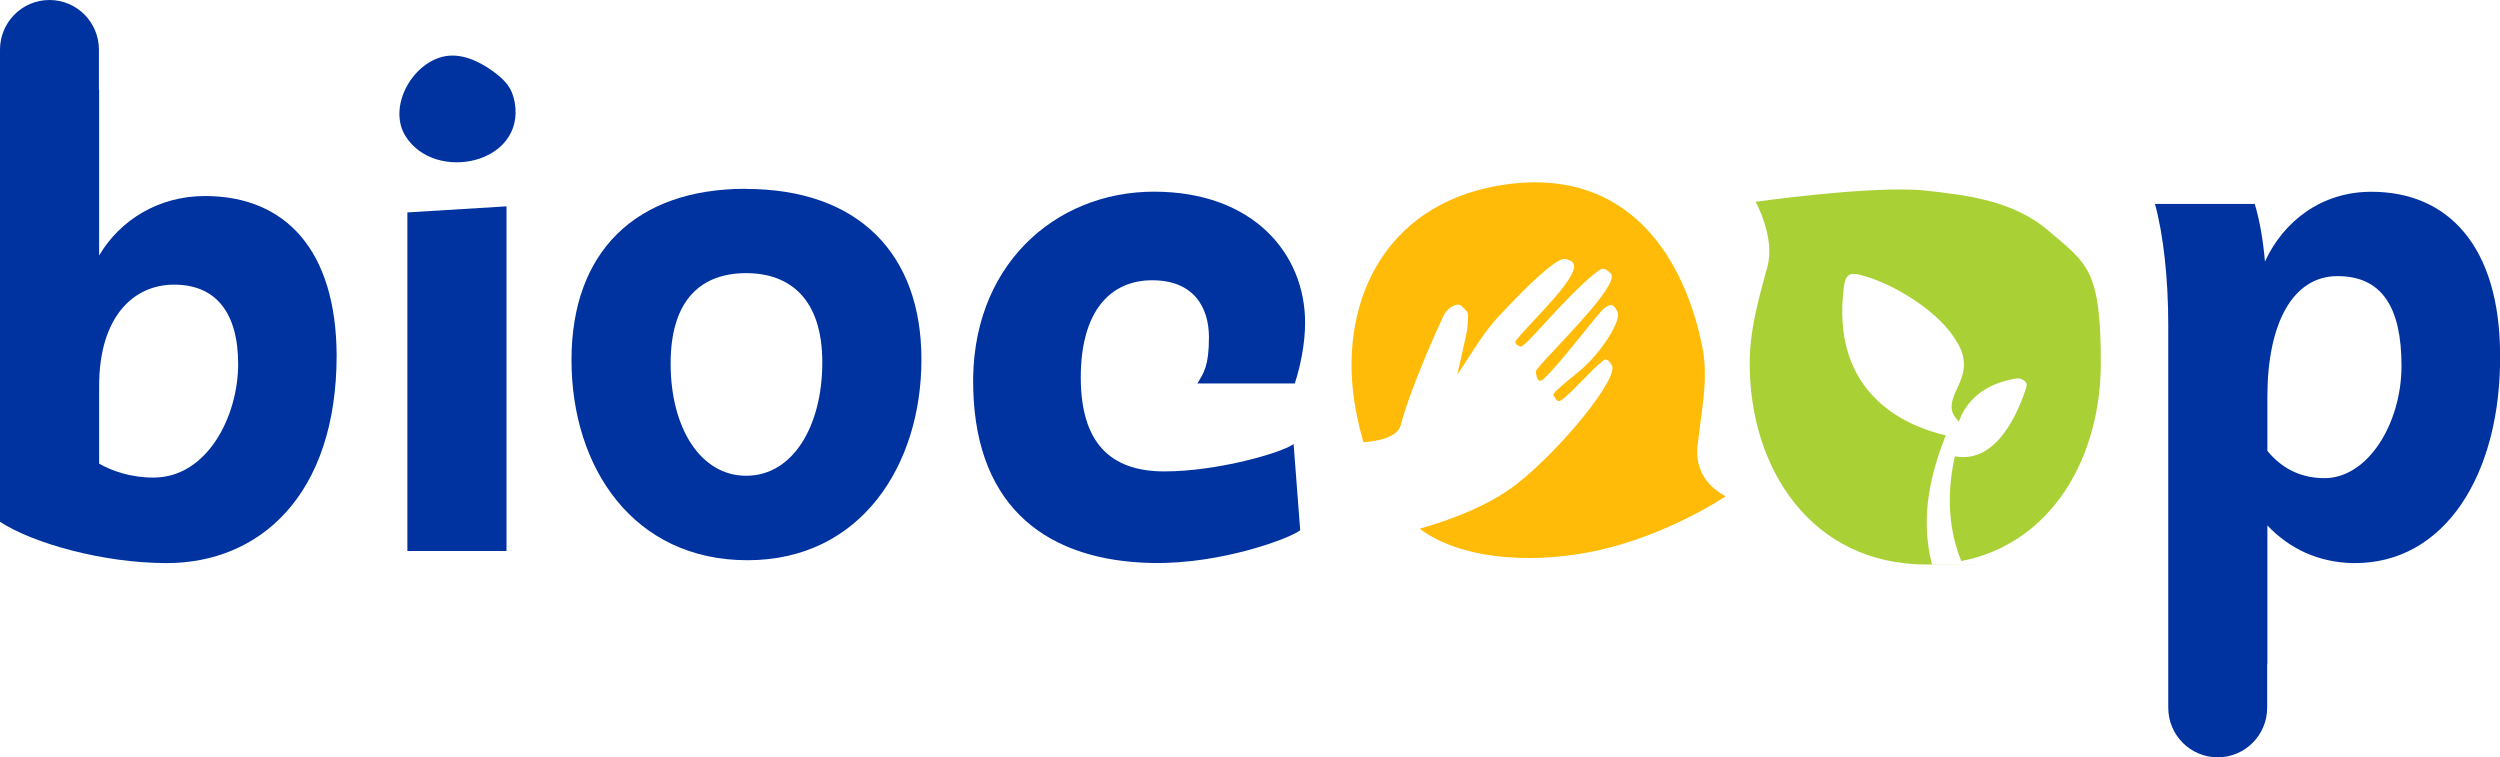 <svg xmlns="http://www.w3.org/2000/svg" xmlns:serif="http://www.serif.com/" id="Calque_1" data-name="Calque 1" viewBox="0 0 2350.4 712"><defs><style> .cls-1 { fill: #ffbb08; } .cls-1, .cls-2, .cls-3 { stroke-width: 0px; } .cls-2 { fill: #a9d035; } .cls-3 { fill: #0032a0; } </style></defs><path class="cls-3" d="M1217.3,360.5c5.1-15.4,9.7-37.1,9.7-57.1,0-65-48.9-123.2-142.1-123.2s-173.3,70.2-169.9,185.4c2.8,113.5,71.6,162,168.8,163.7,64.8,1.1,129.6-23.4,138.6-30.8l-6.2-81c-10.8,8-71,25.7-121.6,25.7s-78.5-26.8-78.5-88.4,27.3-91.3,67.1-91.3,53.4,26.2,53.4,53.6-5.1,33.7-10.8,43.4h91.5Z"></path><path class="cls-3" d="M2229.4,180.3c-46.6,0-82.4,27.4-100,65.6-1.7-20.5-5.1-39.4-9.6-54.2h-93.8c7.9,28.5,12.5,70.2,12.5,113.5v360.1c0,25.8,20.8,46.7,46.5,46.7s46.5-20.9,46.5-46.7v-41.2h.2v-130.1c20.5,21.7,47.7,34.8,80.7,35.4,86.3,1.1,139.2-83.9,138.1-196.8-.6-100.4-48.3-152.3-121-152.3M2183.4,449.5c-22.2-.5-39.2-10.3-51.7-25.6v-50.8c0-69,23.8-113.5,65.9-113.5s60.2,29.7,60.2,84.4-32.4,107.2-74.4,105.5"></path><path class="cls-3" d="M192.7,184.3c-43.2,0-79.6,22.2-99.5,55.9V84.4h-.4c0,0,.2,0,.2,0v-37.7C93,20.9,72.2,0,46.5,0S0,20.9,0,46.7v443.9c31.8,20.6,97.7,38.8,156.8,38.8,86.4,0,159.7-62.8,159.7-195.7-.6-97.5-47.2-149.4-123.9-149.4M144.3,449c-21.6,0-39.2-6.3-51.1-13.1v-73c0-64.5,31.8-95.3,70.5-95.3s60.2,25.7,60.2,74.7-29,106.7-79.6,106.7"></path><path class="cls-3" d="M383,518h93.2V194l-93.2,5.7v318.3Z"></path><path class="cls-3" d="M701,177.5c-103.4,0-163.7,59.3-163.7,160.9s58.5,188.3,165.4,188.3,163.6-89.6,163.6-188.8-59.1-160.3-165.4-160.3M701.5,447.3c-42.6,0-71-44.5-71-105.5s29.6-85,71-85,71.6,24.5,71.6,83.9-27.3,106.6-71.6,106.6"></path><path class="cls-3" d="M462.3,66.2c-12.9-9.2-29.7-16.8-45.9-12.9-30.4,7.4-51.9,48.5-34.9,75.1,28,43.7,112.5,25.4,102.4-32.2-2.4-13.8-9.2-21.2-21.7-30.1"></path><path class="cls-1" d="M1596.1,418.8c3.1-31.7,10.7-62.1,4.2-93.6-19.4-94.1-77.9-169.5-189.9-151-111.6,18.5-153.6,114.5-135.8,211,1.9,10.3,4.3,20.6,7.3,30.6,14.4-1.1,32.1-4.8,35.1-16.4,9.8-37.3,38.5-99.4,40.8-103.9,2.3-4.5,11.8-12.6,16.7-7.4,6.5,7,6.4,3.1,4.9,21.8-.2,2.7-9.3,42-9.3,42,6.4-8.1,22.6-37,37.9-53.4,17.7-19,42.9-45.2,58-53.7,5.3-2.9,9.5-.3,11.5,1,14.1,8.6-37.7,55.8-51.9,73.9-3.1,3.9,2.8,5.5,3.5,6.1,1.1.9,5.3-2.5,15.2-13.2,7.8-8.3,41-46,59.4-58.7,4.2-2.9,6.7,0,10.2,2.6,10.7,8-40.1,58.6-61.2,81.8-5.8,6.3-9.3,10.6-8.8,11.4.5.9.7,12.6,7.3,6.6,16.6-15.3,50.1-60.8,57-66.4,8.1-6.6,9.9-1.1,12.2,2.7,5.2,8-15.9,40.2-35.6,56.4-18.1,14.8-26.4,21.3-24,23.3,1.4,1.1,2.5,7,7.2,3.8,10.3-7.1,28.7-29.3,39.8-37.5,3.3-2.4,6.3,2.9,7.4,4.5,8.2,10.9-47.8,79.8-89.7,112.3-26,20.2-62.1,33.5-90.8,41.7,37,27.8,100.8,33.5,160.7,21.8,50.2-9.8,97.5-33.4,126.9-52.1-2.4-2.3-29.8-13.6-26.4-48.1"></path><path class="cls-2" d="M1926.3,217.2c-32.7-28.1-75.2-33.7-117-38.1-47.9-5-158.7,10.6-158.7,10.6,0,0,18.5,33.4,11.1,60.8-8.3,30.8-16.7,59.1-16.7,91.3,0,99.6,58.7,188.9,165.9,188.9s3.6-.1,5.4-.2c-12-47.1.5-89.3,13-121.2-33.4-7.6-109.7-36.5-95.6-140.8,1.7-12.7,8.3-11.9,16.7-9.7,11.9,3.2,27.3,9.6,42.6,19,18.1,11.1,36.6,25.8,47.6,45,16,27.8-5.9,42.8-5.8,59.6,0,6.6,3.7,10.4,6.8,14,6.1-16.9,20.6-35.1,54.1-40.6,3.8-.7,11.2,2.3,9.4,8.1-6.8,21.7-27.2,72.7-67.2,65.1-6,26.5-8.6,62.6,6,98.5,85.4-16.6,131.2-97.6,131.2-186.3s-13.1-93.3-48.9-124"></path></svg>